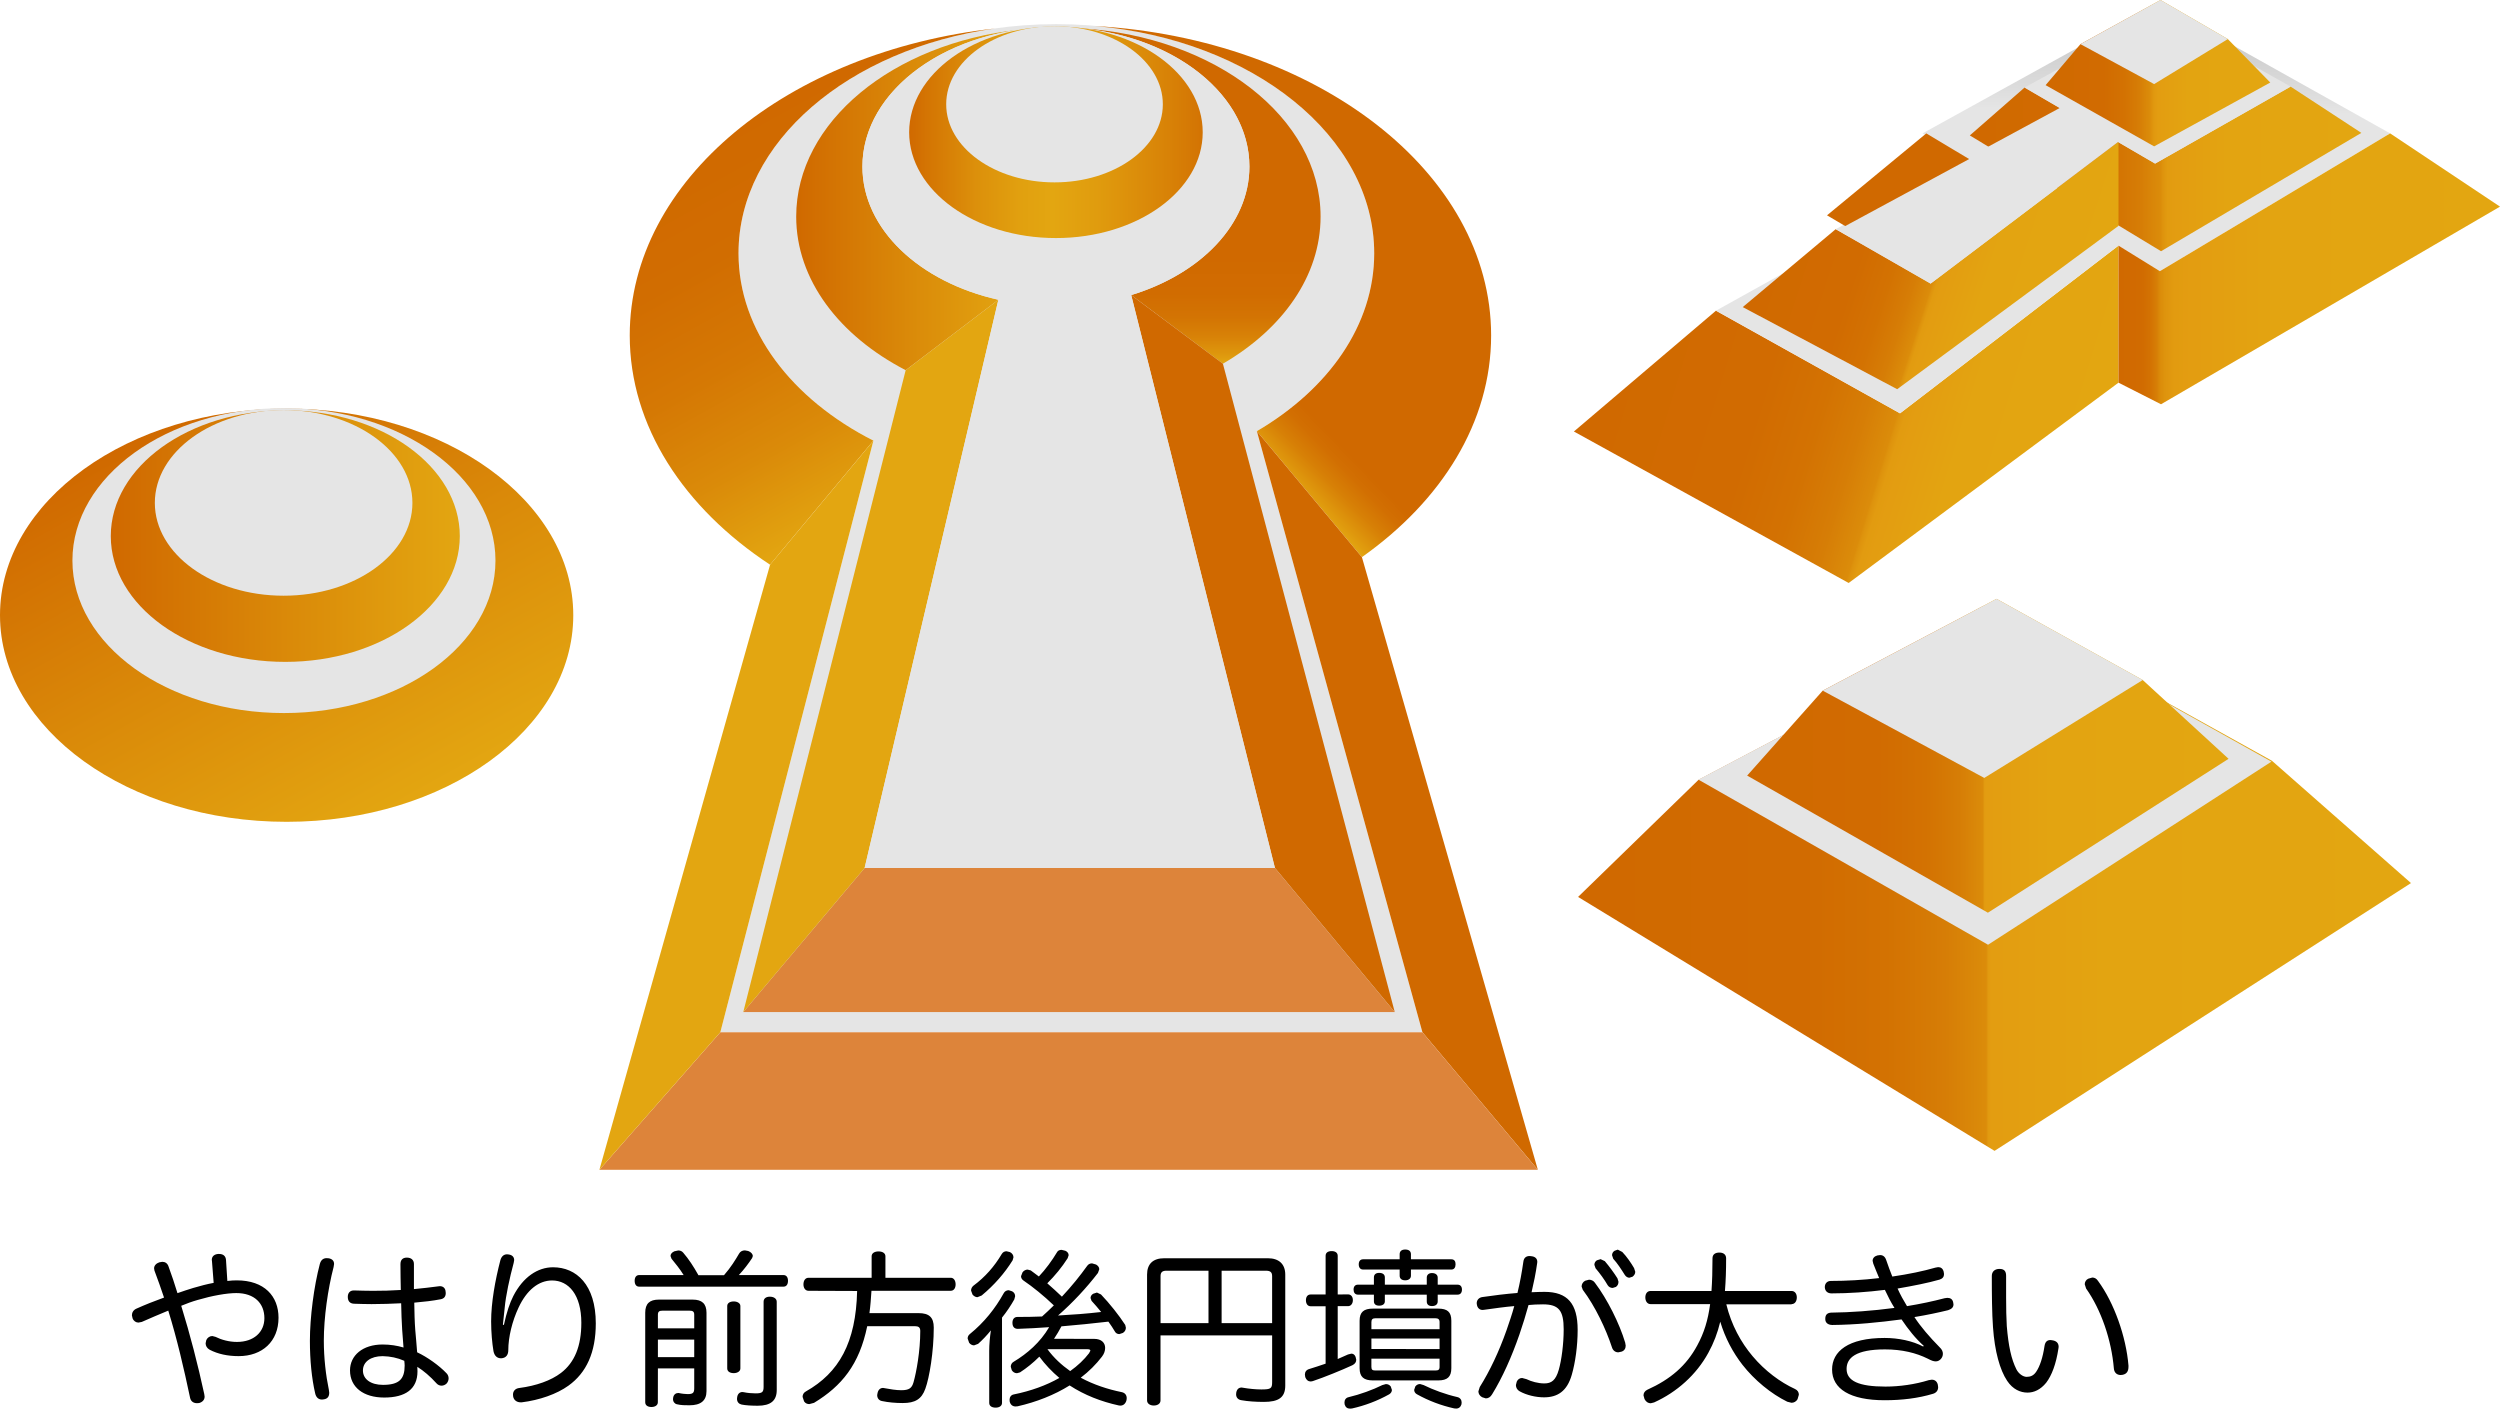 <?xml version="1.0" encoding="utf-8"?>
<!-- Generator: Adobe Illustrator 16.0.0, SVG Export Plug-In . SVG Version: 6.00 Build 0)  -->
<!DOCTYPE svg PUBLIC "-//W3C//DTD SVG 1.1//EN" "http://www.w3.org/Graphics/SVG/1.1/DTD/svg11.dtd">
<svg version="1.1" id="レイヤー_1" xmlns="http://www.w3.org/2000/svg" xmlns:xlink="http://www.w3.org/1999/xlink" x="0px"
	 y="0px" width="133.706px" height="75.337px" viewBox="0 0 133.706 75.337" enable-background="new 0 0 133.706 75.337"
	 xml:space="preserve">
<path d="M111.686,68.388c-0.117,0.054-0.189,0.171-0.189,0.297l0.072,0.227c0.81,1.145,1.359,2.764,1.485,4.274
	c0.018,0.226,0.161,0.353,0.368,0.353l0.1-0.011c0.225-0.045,0.314-0.196,0.314-0.433v-0.063c-0.126-1.538-0.765-3.356-1.629-4.526
	c-0.081-0.126-0.188-0.18-0.306-0.18L111.686,68.388z M106.527,68.243c0,0.963,0.009,2.018,0.063,2.735
	c0.091,1.307,0.369,2.287,0.757,2.872c0.306,0.459,0.711,0.63,1.089,0.63c0.342,0,0.692-0.151,0.999-0.529
	c0.297-0.389,0.53-0.999,0.656-1.837l0.01-0.08c0-0.218-0.136-0.324-0.343-0.353l-0.09-0.013c-0.188,0-0.288,0.103-0.323,0.324
	c-0.091,0.619-0.252,1.089-0.441,1.367c-0.135,0.207-0.306,0.279-0.513,0.279c-0.198,0-0.433-0.172-0.55-0.405
	c-0.27-0.541-0.423-1.231-0.513-2.313c-0.026-0.414-0.036-0.951-0.036-1.526c0-0.378,0-0.772,0-1.15c0-0.227-0.071-0.38-0.359-0.38
	C106.681,67.866,106.527,68.009,106.527,68.243z M102.856,72.016c-0.567-0.301-1.323-0.459-2.063-0.459
	c-1.954,0-2.809,0.72-2.809,1.688c0,1.034,0.963,1.643,2.809,1.643c0.918,0,1.792-0.103,2.594-0.346
	c0.18-0.055,0.27-0.188,0.27-0.353l-0.018-0.135c-0.045-0.184-0.171-0.265-0.324-0.265l-0.162,0.025
	c-0.729,0.227-1.567,0.344-2.314,0.344c-1.439,0-2.079-0.308-2.079-0.945c0-0.585,0.485-1.044,2.053-1.044
	c0.918,0,1.666,0.188,2.287,0.495c0.197,0.103,0.306,0.146,0.432,0.146c0.198,0,0.378-0.188,0.378-0.404
	c0-0.107-0.036-0.226-0.18-0.359c-0.531-0.539-1.019-1.104-1.342-1.607c0.692-0.115,1.287-0.242,1.801-0.368
	c0.188-0.063,0.288-0.152,0.288-0.313l-0.019-0.117c-0.036-0.159-0.144-0.23-0.314-0.23l-0.145,0.02
	c-0.611,0.162-1.306,0.309-2.008,0.423c-0.188-0.307-0.36-0.619-0.504-0.941c0.846-0.146,1.62-0.298,2.25-0.479
	c0.162-0.055,0.234-0.15,0.234-0.297l-0.019-0.126c-0.045-0.172-0.152-0.243-0.297-0.243l-0.144,0.026
	c-0.648,0.188-1.44,0.352-2.306,0.478c-0.107-0.276-0.225-0.573-0.323-0.874c-0.063-0.195-0.181-0.275-0.333-0.275l-0.145,0.02
	c-0.162,0.045-0.252,0.152-0.252,0.288l0.036,0.152c0.107,0.261,0.207,0.529,0.314,0.771c-0.854,0.102-1.765,0.152-2.584,0.152
	c-0.197,0-0.323,0.136-0.323,0.333c0.009,0.207,0.144,0.333,0.359,0.333c0.928,0,1.928-0.071,2.854-0.188
	c0.162,0.344,0.324,0.668,0.513,0.965c-1.197,0.16-2.359,0.24-3.385,0.252c-0.198,0.011-0.315,0.105-0.315,0.322v0.026
	c0,0.18,0.126,0.306,0.369,0.313c1.271-0.012,2.512-0.138,3.709-0.298c0.352,0.521,0.747,1.024,1.188,1.413L102.856,72.016z
	 M95.819,69.747c0.18,0,0.279-0.162,0.279-0.359c0-0.188-0.1-0.343-0.279-0.343h-3.565c0.045-0.54,0.063-1.116,0.063-1.747
	c0-0.194-0.135-0.308-0.36-0.308c-0.216,0-0.369,0.092-0.369,0.308c0,0.666-0.018,1.242-0.054,1.747h-3.259
	c-0.18,0-0.279,0.151-0.279,0.343c0,0.197,0.1,0.359,0.279,0.359h3.187c-0.116,0.862-0.323,1.54-0.692,2.215
	c-0.576,1.07-1.422,1.804-2.674,2.368c-0.126,0.063-0.198,0.171-0.198,0.297l0.054,0.198c0.081,0.16,0.207,0.225,0.333,0.225
	l0.18-0.045c1.216-0.549,2.261-1.481,2.899-2.651c0.288-0.521,0.495-1.063,0.639-1.666c0.262,0.874,0.676,1.646,1.188,2.305
	c0.639,0.818,1.53,1.551,2.395,1.974l0.226,0.057c0.126,0,0.252-0.063,0.324-0.188l0.071-0.243c0-0.126-0.063-0.242-0.207-0.307
	c-0.783-0.359-1.603-0.964-2.269-1.756c-0.621-0.736-1.134-1.666-1.404-2.771h3.493V69.747z M85.406,67.404
	c-0.09,0.056-0.135,0.146-0.135,0.243l0.063,0.182c0.234,0.277,0.478,0.61,0.648,0.907c0.063,0.101,0.162,0.146,0.271,0.146
	l0.171-0.055c0.091-0.063,0.136-0.161,0.136-0.278l-0.055-0.181c-0.18-0.287-0.432-0.631-0.675-0.918l-0.225-0.107L85.406,67.404z
	 M81.157,69.151c-0.585,0.045-1.333,0.137-1.873,0.218c-0.188,0.025-0.306,0.16-0.306,0.333l0.009,0.07
	c0.027,0.188,0.153,0.288,0.306,0.288l0.081-0.009c0.514-0.072,1.152-0.162,1.612-0.198c-0.117,0.438-0.271,0.874-0.415,1.296
	c-0.405,1.146-0.891,2.172-1.431,3.034l-0.072,0.23c0,0.126,0.072,0.243,0.198,0.313l0.197,0.063c0.126,0,0.252-0.063,0.343-0.226
	c0.549-0.894,1.036-1.98,1.458-3.195c0.18-0.521,0.342-1.054,0.485-1.572c0.226-0.021,0.469-0.036,0.774-0.036
	c0.847,0,1.106,0.334,1.106,1.334c0,0.801-0.116,1.652-0.261,2.16c-0.162,0.573-0.396,0.735-0.773,0.735
	c-0.333,0-0.693-0.101-0.954-0.228l-0.234-0.063c-0.126,0-0.234,0.07-0.288,0.197l-0.045,0.181c0,0.138,0.072,0.264,0.198,0.333
	c0.369,0.207,0.873,0.324,1.305,0.324c0.72,0,1.233-0.324,1.485-1.207c0.188-0.646,0.314-1.54,0.314-2.402
	c0-1.402-0.54-2.032-1.772-2.032c-0.216,0-0.433,0.009-0.693,0.02c0.117-0.495,0.226-1.025,0.297-1.539l0.01-0.081
	c0-0.182-0.117-0.288-0.324-0.308l-0.081-0.009c-0.181,0-0.315,0.081-0.342,0.313C81.392,68.045,81.291,68.604,81.157,69.151z
	 M86.352,66.894c-0.09,0.054-0.136,0.146-0.136,0.239l0.063,0.188c0.216,0.234,0.432,0.566,0.612,0.854
	c0.063,0.105,0.162,0.161,0.252,0.161l0.171-0.056c0.081-0.063,0.144-0.151,0.144-0.261l-0.063-0.198
	c-0.162-0.277-0.388-0.61-0.63-0.862l-0.243-0.126L86.352,66.894z M84.65,68.981c0.666,0.883,1.242,2.104,1.557,3.066
	c0.055,0.188,0.189,0.279,0.342,0.279l0.172-0.036c0.144-0.045,0.225-0.162,0.225-0.321l-0.027-0.161
	c-0.306-1.025-0.954-2.323-1.621-3.205c-0.071-0.106-0.197-0.162-0.314-0.162l-0.207,0.056c-0.117,0.063-0.189,0.182-0.189,0.309
	L84.65,68.981z M76.137,74.077l-0.189-0.056c-0.09,0-0.18,0.036-0.252,0.126l-0.063,0.188c0,0.091,0.055,0.184,0.145,0.232
	c0.63,0.353,1.305,0.604,1.99,0.757l0.107,0.01c0.145,0,0.243-0.081,0.288-0.227l0.009-0.103c0-0.135-0.081-0.252-0.233-0.286
	C77.333,74.581,76.641,74.329,76.137,74.077z M73.931,74.077c-0.504,0.252-1.197,0.504-1.801,0.646
	c-0.152,0.032-0.225,0.149-0.225,0.287l0.009,0.1c0.045,0.153,0.145,0.227,0.288,0.227l0.108-0.009
	c0.684-0.153,1.358-0.405,1.988-0.758c0.091-0.054,0.145-0.146,0.145-0.232L74.38,74.15c-0.071-0.09-0.161-0.126-0.261-0.126
	L73.931,74.077z M73.346,72.664h3.646v0.439c0,0.162-0.072,0.194-0.234,0.194H73.57c-0.162,0-0.225-0.032-0.225-0.194V72.664z
	 M73.346,72.149v-0.561h3.646v0.562L73.346,72.149L73.346,72.149z M73.346,71.088V70.71c0-0.149,0.063-0.207,0.225-0.207h3.187
	c0.162,0,0.234,0.058,0.234,0.207v0.378H73.346z M73.427,69.988c-0.486,0-0.712,0.182-0.712,0.647v2.538
	c0,0.47,0.226,0.655,0.712,0.655h3.492c0.486,0,0.702-0.188,0.702-0.655v-2.538c0-0.471-0.216-0.647-0.702-0.647H73.427z
	 M74.857,67.899v0.333c0,0.146,0.107,0.243,0.297,0.243s0.306-0.103,0.306-0.243v-0.333h2.161c0.153,0,0.226-0.115,0.226-0.288
	c0-0.161-0.072-0.261-0.226-0.261H75.46v-0.271c0-0.153-0.099-0.252-0.306-0.252c-0.198,0-0.297,0.099-0.297,0.252v0.271h-1.954
	c-0.153,0-0.234,0.104-0.234,0.271s0.081,0.277,0.234,0.277L74.857,67.899L74.857,67.899z M73.48,69.241v0.359
	c0,0.146,0.099,0.23,0.279,0.23c0.197,0,0.306-0.091,0.306-0.23v-0.359h2.242v0.368c0,0.153,0.099,0.243,0.278,0.243
	c0.189,0,0.307-0.091,0.307-0.243v-0.368h1.063c0.153,0,0.234-0.107,0.234-0.271c0-0.16-0.081-0.263-0.234-0.263h-1.063v-0.378
	c0-0.146-0.117-0.243-0.307-0.243c-0.18,0-0.278,0.103-0.278,0.243v0.378h-2.242v-0.389c0-0.151-0.108-0.241-0.306-0.241
	c-0.181,0-0.279,0.09-0.279,0.241v0.389h-0.855c-0.152,0-0.233,0.103-0.233,0.263s0.081,0.271,0.233,0.271H73.48z M71.544,69.232
	v-2.068c0-0.162-0.126-0.252-0.323-0.252c-0.207,0-0.324,0.09-0.324,0.252v2.068h-0.801c-0.162,0-0.252,0.126-0.252,0.308
	c0,0.184,0.09,0.322,0.252,0.322h0.801v3.07c-0.307,0.104-0.612,0.207-0.882,0.288c-0.153,0.045-0.226,0.158-0.226,0.297
	l0.019,0.135c0.054,0.153,0.162,0.234,0.297,0.234l0.107-0.021c0.595-0.198,1.549-0.586,2.115-0.848
	c0.145-0.072,0.208-0.171,0.208-0.297l-0.036-0.153c-0.045-0.115-0.126-0.171-0.225-0.171l-0.18,0.045
	c-0.172,0.081-0.36,0.162-0.55,0.243v-2.827h0.55c0.161,0,0.261-0.146,0.261-0.322c0-0.18-0.1-0.308-0.261-0.308L71.544,69.232
	L71.544,69.232z M65.335,70.765v-2.804h2.368c0.226,0,0.333,0.072,0.333,0.288v2.516H65.335L65.335,70.765z M64.633,70.765h-2.564
	v-2.516c0-0.217,0.108-0.288,0.314-0.288h2.25V70.765z M62.068,71.421h5.969v2.494c0,0.342-0.063,0.396-0.576,0.396
	c-0.288,0-0.667-0.036-0.973-0.09l-0.081-0.013c-0.144,0-0.252,0.081-0.288,0.265l-0.009,0.099c0,0.172,0.108,0.288,0.279,0.314
	c0.351,0.063,0.782,0.091,1.206,0.091c0.782,0,1.144-0.232,1.144-0.873v-5.937c0-0.563-0.342-0.873-0.927-0.873h-5.546
	c-0.595,0-0.918,0.3-0.918,0.873V74.9c0,0.162,0.152,0.271,0.359,0.271s0.36-0.104,0.36-0.271V71.421z M54.014,66.965l-0.181-0.045
	c-0.107,0-0.197,0.045-0.261,0.153c-0.387,0.655-0.882,1.224-1.512,1.69c-0.081,0.068-0.126,0.16-0.126,0.261l0.081,0.217
	c0.081,0.091,0.171,0.136,0.261,0.136l0.225-0.09c0.667-0.551,1.233-1.198,1.657-1.884l0.045-0.16
	C54.202,67.127,54.13,67.02,54.014,66.965z M52.906,75.032c0,0.16,0.135,0.252,0.342,0.252c0.198,0,0.342-0.092,0.342-0.252v-4.564
	c0.243-0.297,0.478-0.653,0.657-0.972l0.045-0.171c0-0.108-0.054-0.207-0.162-0.263l-0.18-0.058c-0.117,0-0.216,0.058-0.27,0.162
	c-0.45,0.813-1.044,1.562-1.811,2.183c-0.081,0.063-0.117,0.149-0.117,0.239l0.081,0.229c0.072,0.092,0.171,0.137,0.262,0.137
	l0.216-0.081c0.225-0.198,0.468-0.45,0.684-0.722c-0.054,0.369-0.09,0.748-0.09,1.101L52.906,75.032L52.906,75.032z M58.154,72.159
	c0.099,0,0.162,0.018,0.162,0.08l-0.072,0.136c-0.261,0.342-0.603,0.666-1.008,0.954c-0.459-0.324-0.882-0.711-1.215-1.17H58.154z
	 M56.372,71.602c0.145-0.22,0.279-0.439,0.396-0.666c0.837-0.072,1.674-0.153,2.512-0.252c0.135,0.188,0.252,0.365,0.342,0.521
	c0.045,0.09,0.135,0.146,0.243,0.146l0.189-0.063c0.107-0.063,0.161-0.173,0.161-0.279l-0.035-0.149
	c-0.324-0.504-0.847-1.162-1.296-1.629l-0.217-0.103l-0.197,0.063c-0.1,0.054-0.145,0.146-0.145,0.23l0.054,0.151
	c0.172,0.182,0.343,0.389,0.514,0.596c-0.766,0.09-1.54,0.146-2.306,0.188c0.792-0.692,1.521-1.479,2.134-2.276l0.071-0.198
	c0-0.101-0.063-0.188-0.171-0.252l-0.216-0.063c-0.108,0-0.198,0.045-0.261,0.135c-0.369,0.515-0.819,1.08-1.351,1.646
	c-0.252-0.242-0.513-0.479-0.782-0.714c0.414-0.411,0.782-0.86,1.089-1.341l0.054-0.162c0-0.104-0.072-0.194-0.18-0.239
	l-0.198-0.047c-0.099,0-0.198,0.034-0.243,0.125c-0.261,0.438-0.612,0.919-0.972,1.299c-0.145-0.108-0.288-0.22-0.433-0.324
	L54.959,67.9c-0.099,0-0.207,0.056-0.271,0.146l-0.081,0.207c0,0.09,0.045,0.171,0.126,0.229c0.504,0.342,1.089,0.815,1.629,1.333
	c-0.207,0.206-0.414,0.401-0.63,0.594c-0.45,0.02-0.892,0.024-1.314,0.024c-0.18,0-0.27,0.127-0.27,0.313
	c0,0.218,0.107,0.324,0.288,0.324c0.54-0.021,1.099-0.045,1.675-0.09c-0.478,0.815-1.17,1.412-1.891,1.846
	c-0.108,0.056-0.162,0.162-0.162,0.271l0.054,0.184c0.063,0.101,0.162,0.162,0.279,0.162l0.162-0.045
	c0.351-0.229,0.701-0.507,1.034-0.841c0.315,0.427,0.676,0.805,1.071,1.138c-0.692,0.396-1.53,0.7-2.438,0.882
	c-0.145,0.025-0.226,0.146-0.226,0.288l0.009,0.104c0.045,0.162,0.153,0.252,0.315,0.252l0.108-0.009
	c0.999-0.227,1.962-0.604,2.781-1.116c0.792,0.517,1.685,0.864,2.629,1.071l0.081,0.009c0.171,0,0.288-0.115,0.333-0.297l0.01-0.101
	c0-0.162-0.091-0.288-0.271-0.324c-0.738-0.151-1.494-0.396-2.188-0.771c0.44-0.334,0.818-0.713,1.134-1.125
	c0.117-0.151,0.171-0.313,0.171-0.47c0-0.271-0.198-0.482-0.585-0.482L56.372,71.602L56.372,71.602z M45.841,69.045
	c-0.063,2.768-0.972,4.375-2.745,5.375c-0.117,0.063-0.172,0.171-0.172,0.288l0.081,0.243c0.063,0.099,0.172,0.144,0.279,0.144
	l0.252-0.068c1.478-0.895,2.422-2.043,2.845-4.1h2.539c0.198,0,0.298,0.058,0.298,0.255c0,1.08-0.207,2.205-0.36,2.743
	c-0.09,0.315-0.234,0.427-0.657,0.427c-0.279,0-0.621-0.058-0.854-0.103l-0.117-0.02c-0.153,0-0.261,0.101-0.297,0.275l-0.019,0.108
	c0,0.171,0.1,0.297,0.271,0.322c0.323,0.069,0.711,0.104,1.099,0.104c0.657,0,1.008-0.207,1.206-0.767
	c0.216-0.585,0.45-1.988,0.45-3.271c0-0.55-0.252-0.771-0.811-0.771h-2.629c0.055-0.396,0.081-0.801,0.108-1.195h4.24
	c0.171,0,0.261-0.152,0.261-0.342c0-0.19-0.09-0.354-0.261-0.354h-3.493V67.19c0-0.171-0.162-0.261-0.369-0.261
	s-0.369,0.09-0.369,0.261v1.149H43.24c-0.171,0-0.27,0.152-0.27,0.354c0,0.188,0.099,0.342,0.27,0.342L45.841,69.045L45.841,69.045z
	 M41.541,69.621c0-0.171-0.162-0.271-0.369-0.271s-0.333,0.101-0.333,0.271v4.546c0,0.288-0.071,0.354-0.432,0.354
	c-0.198,0-0.441-0.021-0.63-0.063l-0.072-0.009c-0.135,0-0.252,0.09-0.278,0.271l-0.01,0.091c0,0.171,0.1,0.275,0.243,0.308
	c0.216,0.045,0.549,0.063,0.864,0.063c0.693,0,1.018-0.271,1.018-0.837L41.541,69.621L41.541,69.621z M39.597,69.847
	c0-0.153-0.172-0.243-0.352-0.243c-0.207,0-0.351,0.09-0.351,0.243v3.34c0,0.162,0.144,0.252,0.351,0.252
	c0.18,0,0.352-0.09,0.352-0.252V69.847z M37.129,71.043h-1.943v-0.729c0-0.171,0.081-0.216,0.243-0.216h1.448
	c0.171,0,0.252,0.045,0.252,0.216V71.043z M35.186,71.646h1.943v0.938h-1.943V71.646z M35.186,73.187h1.943v1.063
	c0,0.242-0.071,0.31-0.351,0.31c-0.108,0-0.324-0.021-0.477-0.058h-0.036c-0.108,0-0.234,0.072-0.262,0.243l-0.009,0.081
	c0,0.144,0.09,0.252,0.207,0.277c0.216,0.055,0.459,0.055,0.675,0.055c0.595,0,0.909-0.242,0.909-0.757v-4.193
	c0-0.482-0.243-0.702-0.738-0.702h-1.81c-0.495,0-0.729,0.217-0.729,0.702v4.79c0,0.162,0.135,0.252,0.333,0.252
	c0.188,0,0.342-0.09,0.342-0.252L35.186,73.187L35.186,73.187z M37.347,68.189c-0.252-0.45-0.514-0.854-0.811-1.197
	c-0.063-0.07-0.144-0.115-0.261-0.115l-0.207,0.045c-0.135,0.058-0.207,0.151-0.207,0.252l0.054,0.146
	c0.198,0.243,0.45,0.55,0.648,0.873h-2.377c-0.162,0-0.243,0.126-0.243,0.308c0,0.188,0.081,0.313,0.243,0.313h7.715
	c0.162,0,0.243-0.126,0.243-0.313c0-0.182-0.081-0.308-0.243-0.308h-2.386c0.278-0.297,0.513-0.61,0.711-0.909l0.036-0.106
	c0-0.104-0.091-0.216-0.243-0.271l-0.181-0.034c-0.135,0-0.252,0.063-0.314,0.18c-0.189,0.324-0.432,0.724-0.801,1.146h-1.377
	V68.189z M26.896,70.845c0.036-0.306,0.072-0.639,0.099-0.927c0.054-0.604,0.261-1.575,0.478-2.376l0.026-0.149
	c0-0.162-0.099-0.271-0.288-0.3l-0.09-0.01c-0.171,0-0.297,0.103-0.359,0.313c-0.279,1.07-0.495,2.271-0.495,3.274
	c0,0.575,0.054,1.171,0.126,1.597c0.054,0.261,0.207,0.378,0.404,0.378h0.019c0.252-0.021,0.369-0.184,0.369-0.439
	c0-0.686,0.207-1.548,0.549-2.273c0.432-0.931,1.071-1.45,1.792-1.45c0.891,0,1.565,0.771,1.565,2.262
	c0,1.251-0.359,2.125-1.089,2.683c-0.53,0.405-1.323,0.688-2.224,0.805c-0.216,0.023-0.342,0.162-0.342,0.356l0.009,0.103
	c0.036,0.194,0.198,0.308,0.396,0.308h0.063c0.945-0.117,1.873-0.439,2.502-0.894c0.955-0.688,1.458-1.769,1.458-3.331
	c0-2.068-1.044-2.998-2.287-2.998c-0.819,0-1.603,0.521-2.125,1.54c-0.188,0.369-0.351,0.848-0.504,1.548L26.896,70.845z
	 M17.59,67.298l-0.116-0.009c-0.181,0-0.307,0.09-0.369,0.313c-0.315,1.188-0.531,2.859-0.531,4.104c0,1.058,0.099,2.021,0.279,2.8
	c0.045,0.22,0.171,0.346,0.369,0.346l0.107-0.013c0.198-0.033,0.279-0.158,0.279-0.356l-0.019-0.151
	c-0.161-0.768-0.27-1.702-0.27-2.629c0-1.233,0.216-2.757,0.522-3.936l0.026-0.162C17.87,67.44,17.771,67.334,17.59,67.298z
	 M21.623,72.779c0.009,0.108,0.019,0.173,0.019,0.253c0,0.729-0.297,1.034-1.161,1.034c-0.657,0-1.071-0.31-1.071-0.769
	s0.414-0.767,1.053-0.767C20.876,72.538,21.254,72.618,21.623,72.779z M22.138,68.944c0-0.277,0-0.574,0-0.882
	c0-0.151,0-0.31,0-0.459c0-0.216-0.145-0.343-0.378-0.343c-0.217,0-0.343,0.114-0.343,0.353c0,0.459,0.01,0.928,0.019,1.378
	c-0.495,0.034-1,0.045-1.485,0.045c-0.342,0-0.684-0.011-1.008-0.02h-0.019c-0.206,0-0.323,0.135-0.323,0.342
	c0,0.217,0.099,0.358,0.333,0.369c0.306,0.009,0.622,0.02,0.937,0.02c0.54,0,1.089-0.02,1.584-0.045
	c0.009,0.513,0.027,0.979,0.054,1.414c0.019,0.297,0.046,0.655,0.072,0.952c-0.333-0.099-0.711-0.161-1.116-0.161
	c-1.07,0-1.746,0.586-1.746,1.387c0,0.898,0.72,1.45,1.827,1.45c1.135,0,1.782-0.45,1.782-1.404l-0.009-0.239
	c0.342,0.216,0.684,0.504,1.035,0.893c0.071,0.079,0.171,0.115,0.261,0.115s0.189-0.036,0.271-0.115
	c0.071-0.081,0.107-0.182,0.107-0.279c0-0.101-0.045-0.207-0.117-0.275c-0.396-0.414-1.025-0.863-1.566-1.116
	c-0.027-0.388-0.072-0.847-0.1-1.188c-0.036-0.446-0.045-0.938-0.054-1.467c0.522-0.045,1-0.101,1.414-0.182
	c0.18-0.034,0.27-0.146,0.27-0.333l-0.009-0.08c-0.009-0.172-0.126-0.287-0.306-0.287l-0.081,0.009
	C23.028,68.856,22.578,68.899,22.138,68.944z M11.427,68.611c-0.343,0.063-0.721,0.162-1.09,0.271
	c-0.27,0.081-0.549,0.175-0.846,0.279c-0.144-0.479-0.306-0.954-0.477-1.424c-0.055-0.171-0.181-0.252-0.333-0.252L8.52,67.512
	c-0.162,0.055-0.279,0.172-0.279,0.321l0.018,0.117c0.181,0.493,0.36,0.972,0.514,1.447c-0.522,0.188-1.026,0.389-1.485,0.596
	c-0.153,0.07-0.233,0.205-0.233,0.354l0.035,0.159c0.055,0.146,0.181,0.229,0.315,0.229l0.18-0.036
	c0.433-0.188,0.918-0.403,1.414-0.604c0.468,1.506,0.837,3.101,1.17,4.676c0.045,0.188,0.189,0.275,0.369,0.275l0.117-0.009
	c0.18-0.056,0.288-0.172,0.288-0.344l-0.019-0.135c-0.342-1.576-0.756-3.182-1.232-4.721c0.27-0.113,0.576-0.226,0.882-0.313
	c0.774-0.228,1.557-0.367,2.063-0.367c0.98,0,1.503,0.559,1.503,1.342c0,0.747-0.567,1.271-1.468,1.271
	c-0.423,0-0.837-0.117-1.144-0.271l-0.171-0.045c-0.135,0-0.261,0.081-0.324,0.216l-0.036,0.171c0,0.139,0.072,0.265,0.216,0.346
	c0.441,0.23,0.963,0.342,1.549,0.342c1.26,0,2.134-0.781,2.134-2.053c0-1.151-0.756-1.999-2.233-1.999
	c-0.144,0-0.314,0.009-0.504,0.032l-0.072-1.125c-0.018-0.216-0.152-0.32-0.378-0.32H11.68c-0.198,0.011-0.353,0.113-0.353,0.32
	l0.009,0.058L11.427,68.611z"/>
<g>
	<path fill="#E5E5E5" d="M67.219,23.057c3.829-2.247,6.276-5.676,6.276-9.513c0-6.769-7.609-12.253-16.999-12.253
		c-9.388,0-17,5.484-17,12.253c0,4.146,2.853,7.807,7.215,10.021l-8.187,31.641h37.549L67.219,23.057z"/>
	
		<linearGradient id="SVGID_1_" gradientUnits="userSpaceOnUse" x1="74.307" y1="-1923.945" x2="62.201" y2="-1912.255" gradientTransform="matrix(1 0 0 1 0.18 1931.223)">
		<stop  offset="0.26" style="stop-color:#D06900"/>
		<stop  offset="0.336" style="stop-color:#D06900"/>
		<stop  offset="0.8" style="stop-color:#D06900"/>
		<stop  offset="0.846" style="stop-color:#D26F02"/>
		<stop  offset="0.908" style="stop-color:#D78006"/>
		<stop  offset="0.979" style="stop-color:#E09C0E"/>
		<stop  offset="1" style="stop-color:#E3A611"/>
		<stop  offset="1" style="stop-color:#E19F0F"/>
		<stop  offset="1" style="stop-color:#DB8C0A"/>
		<stop  offset="1" style="stop-color:#D16C01"/>
		<stop  offset="1" style="stop-color:#D06900"/>
	</linearGradient>
	<path fill="url(#SVGID_1_)" d="M72.838,29.797c4.266-3.014,6.911-7.213,6.911-11.855c0-8.724-9.326-15.871-21.181-16.551
		c8.41,0.733,14.928,5.896,14.928,12.156c0,3.837-2.447,7.266-6.276,9.512L72.838,29.797z"/>
	<polygon fill="#D06900" points="82.248,62.564 72.838,29.797 67.219,23.057 76.074,55.207 	"/>
	<polygon fill="#DD843A" points="32.057,62.564 82.248,62.564 76.074,55.207 38.525,55.207 	"/>
	
		<linearGradient id="SVGID_2_" gradientUnits="userSpaceOnUse" x1="40.3" y1="-1925.233" x2="50.732" y2="-1906.413" gradientTransform="matrix(1 0 0 1 0.18 1931.223)">
		<stop  offset="0" style="stop-color:#D06900"/>
		<stop  offset="0.271" style="stop-color:#D16D01"/>
		<stop  offset="0.517" style="stop-color:#D57804"/>
		<stop  offset="0.754" style="stop-color:#DA8A09"/>
		<stop  offset="0.984" style="stop-color:#E2A410"/>
		<stop  offset="1" style="stop-color:#E3A611"/>
	</linearGradient>
	<path fill="url(#SVGID_2_)" d="M46.712,23.566c-4.362-2.218-7.215-5.879-7.215-10.021c0-5.956,5.897-10.917,13.71-12.021
		C42.149,2.743,33.68,9.628,33.68,17.938c0,4.854,2.893,9.229,7.505,12.265L46.712,23.566z"/>
	<polygon fill="#E3A611" points="38.525,55.207 46.712,23.566 41.186,30.201 32.057,62.564 	"/>
	
		<linearGradient id="SVGID_3_" gradientUnits="userSpaceOnUse" x1="64.027" y1="-1911.771" x2="64.027" y2="-1929.71" gradientTransform="matrix(1 0 0 1 0.18 1931.223)">
		<stop  offset="0" style="stop-color:#E3A611"/>
		<stop  offset="0.029" style="stop-color:#DE970D"/>
		<stop  offset="0.08" style="stop-color:#D88207"/>
		<stop  offset="0.139" style="stop-color:#D37403"/>
		<stop  offset="0.209" style="stop-color:#D16C01"/>
		<stop  offset="0.323" style="stop-color:#D06900"/>
		<stop  offset="0.423" style="stop-color:#D06900"/>
		<stop  offset="1" style="stop-color:#D06900"/>
	</linearGradient>
	<path fill="url(#SVGID_3_)" d="M65.404,19.452c3.187-1.854,5.224-4.688,5.224-7.869c0-5.296-5.65-9.641-12.843-10.07
		c5.095,0.469,9.037,3.602,9.037,7.396c0,3.09-2.606,5.739-6.321,6.872L65.404,19.452z"/>
	<polygon fill="#D06900" points="74.595,54.128 65.404,19.452 60.5,15.782 68.188,46.422 	"/>
	<polygon fill="#DD843A" points="39.752,54.128 74.595,54.128 68.188,46.422 46.242,46.422 	"/>
	
		<linearGradient id="SVGID_4_" gradientUnits="userSpaceOnUse" x1="42.403" y1="-1920.529" x2="54.313" y2="-1920.529" gradientTransform="matrix(1 0 0 1 0.18 1931.223)">
		<stop  offset="0" style="stop-color:#D06900"/>
		<stop  offset="0.514" style="stop-color:#DA8A09"/>
		<stop  offset="1" style="stop-color:#E3A611"/>
	</linearGradient>
	<path fill="url(#SVGID_4_)" d="M53.396,16.032c-4.213-0.943-7.271-3.775-7.271-7.122c0-3.634,3.601-6.656,8.368-7.321
		c-6.742,0.734-11.91,4.933-11.91,9.994c0,3.385,2.312,6.381,5.855,8.215L53.396,16.032z"/>
	<polygon fill="#E3A611" points="46.242,46.422 53.396,16.032 48.438,19.798 39.752,54.128 	"/>
	<path fill="#E5E5E5" d="M60.5,15.782c3.715-1.133,6.321-3.782,6.321-6.872c0-4.12-4.633-7.459-10.349-7.459
		c-5.715,0-10.349,3.34-10.349,7.459c0,3.347,3.06,6.179,7.271,7.122l-7.154,30.39h21.945L60.5,15.782z"/>
	
		<linearGradient id="SVGID_5_" gradientUnits="userSpaceOnUse" x1="48.443" y1="-1924.148" x2="64.143" y2="-1924.148" gradientTransform="matrix(1 0 0 1 0.18 1931.223)">
		<stop  offset="0" style="stop-color:#D06900"/>
		<stop  offset="0.063" style="stop-color:#D47503"/>
		<stop  offset="0.229" style="stop-color:#DC900B"/>
		<stop  offset="0.377" style="stop-color:#E1A00F"/>
		<stop  offset="0.49" style="stop-color:#E3A611"/>
		<stop  offset="0.637" style="stop-color:#E09C0E"/>
		<stop  offset="0.884" style="stop-color:#D88207"/>
		<stop  offset="1" style="stop-color:#D37303"/>
	</linearGradient>
	<ellipse fill="url(#SVGID_5_)" cx="56.474" cy="7.074" rx="7.85" ry="5.658"/>
	<ellipse fill="#E5E5E5" cx="56.398" cy="5.578" rx="5.793" ry="4.176"/>
</g>
<g>
	
		<linearGradient id="SVGID_6_" gradientUnits="userSpaceOnUse" x1="9.239" y1="-1908.982" x2="21.061" y2="-1887.655" gradientTransform="matrix(1 0 0 1 0.18 1931.223)">
		<stop  offset="0" style="stop-color:#D06900"/>
		<stop  offset="0.514" style="stop-color:#DA8A09"/>
		<stop  offset="1" style="stop-color:#E3A611"/>
	</linearGradient>
	<ellipse fill="url(#SVGID_6_)" cx="15.33" cy="32.903" rx="15.33" ry="11.05"/>
	<ellipse fill="#E5E5E5" cx="15.186" cy="29.981" rx="11.313" ry="8.155"/>
	
		<linearGradient id="SVGID_7_" gradientUnits="userSpaceOnUse" x1="5.745" y1="-1902.55" x2="24.411" y2="-1902.55" gradientTransform="matrix(1 0 0 1 0.18 1931.223)">
		<stop  offset="0" style="stop-color:#D06900"/>
		<stop  offset="0.514" style="stop-color:#DA8A09"/>
		<stop  offset="1" style="stop-color:#E3A611"/>
	</linearGradient>
	<ellipse fill="url(#SVGID_7_)" cx="15.258" cy="28.672" rx="9.333" ry="6.727"/>
	<ellipse fill="#E5E5E5" cx="15.169" cy="26.896" rx="6.888" ry="4.964"/>
</g>
<g>
	
		<linearGradient id="SVGID_8_" gradientUnits="userSpaceOnUse" x1="86.125" y1="-1915.113" x2="112.032" y2="-1907.193" gradientTransform="matrix(1 0 0 1 0.18 1931.223)">
		<stop  offset="0" style="stop-color:#D06900"/>
		<stop  offset="0.333" style="stop-color:#D16B01"/>
		<stop  offset="0.453" style="stop-color:#D37202"/>
		<stop  offset="0.538" style="stop-color:#D67D06"/>
		<stop  offset="0.6" style="stop-color:#DB8C0A"/>
		<stop  offset="0.605" style="stop-color:#DE930D"/>
		<stop  offset="0.616" style="stop-color:#E29B10"/>
		<stop  offset="0.637" style="stop-color:#E39D11"/>
		<stop  offset="0.639" style="stop-color:#E39D11"/>
		<stop  offset="0.735" style="stop-color:#E3A411"/>
		<stop  offset="1" style="stop-color:#E3A611"/>
	</linearGradient>
	<polygon fill="url(#SVGID_8_)" points="84.175,23.078 98.872,31.179 113.302,20.466 113.302,13.135 101.617,22.106 91.774,16.616 	
		"/>
	
		<linearGradient id="SVGID_9_" gradientUnits="userSpaceOnUse" x1="109.441" y1="-1908.976" x2="109.828" y2="-1931.138" gradientTransform="matrix(1 0 0 1 0.18 1931.223)">
		<stop  offset="0" style="stop-color:#E5E5E5"/>
		<stop  offset="0.633" style="stop-color:#E5E5E5"/>
		<stop  offset="0.74" style="stop-color:#E5E5E5"/>
		<stop  offset="0.785" style="stop-color:#DDDDDD"/>
		<stop  offset="0.908" style="stop-color:#CCCCCC"/>
		<stop  offset="1" style="stop-color:#C6C6C6"/>
	</linearGradient>
	<polygon fill="url(#SVGID_9_)" points="91.774,16.616 101.617,22.106 113.302,13.135 115.515,14.503 127.83,7.134 115.412,0.179 
		102.822,7.134 105.709,8.866 	"/>
	
		<linearGradient id="SVGID_10_" gradientUnits="userSpaceOnUse" x1="105.171" y1="-1922.189" x2="126.11" y2="-1922.189" gradientTransform="matrix(1 0 0 1 0.18 1931.223)">
		<stop  offset="0" style="stop-color:#D06900"/>
		<stop  offset="0.27" style="stop-color:#D16B01"/>
		<stop  offset="0.368" style="stop-color:#D37202"/>
		<stop  offset="0.437" style="stop-color:#D67D06"/>
		<stop  offset="0.487" style="stop-color:#DB8C0A"/>
		<stop  offset="0.493" style="stop-color:#DE930D"/>
		<stop  offset="0.505" style="stop-color:#E29B10"/>
		<stop  offset="0.53" style="stop-color:#E39D11"/>
		<stop  offset="0.534" style="stop-color:#E39D11"/>
		<stop  offset="0.657" style="stop-color:#E3A411"/>
		<stop  offset="1" style="stop-color:#E3A611"/>
	</linearGradient>
	<polygon fill="url(#SVGID_10_)" points="108.279,4.682 115.26,8.749 122.507,4.632 126.29,7.107 115.578,13.436 105.351,7.243 	"/>
	
		<linearGradient id="SVGID_11_" gradientUnits="userSpaceOnUse" x1="113.122" y1="-1916.845" x2="133.526" y2="-1916.845" gradientTransform="matrix(1 0 0 1 0.18 1931.223)">
		<stop  offset="0" style="stop-color:#D06900"/>
		<stop  offset="0.061" style="stop-color:#D16B01"/>
		<stop  offset="0.083" style="stop-color:#D37202"/>
		<stop  offset="0.099" style="stop-color:#D67D06"/>
		<stop  offset="0.11" style="stop-color:#DB8C0A"/>
		<stop  offset="0.121" style="stop-color:#DE930D"/>
		<stop  offset="0.146" style="stop-color:#E29B10"/>
		<stop  offset="0.193" style="stop-color:#E39D11"/>
		<stop  offset="0.2" style="stop-color:#E39D11"/>
		<stop  offset="0.411" style="stop-color:#E3A411"/>
		<stop  offset="1" style="stop-color:#E3A611"/>
	</linearGradient>
	<polygon fill="url(#SVGID_11_)" points="113.302,13.135 115.515,14.503 127.83,7.134 133.706,11.051 115.577,21.621 
		113.302,20.466 	"/>
	
		<linearGradient id="SVGID_12_" gradientUnits="userSpaceOnUse" x1="95.034" y1="-1920.98" x2="111.935" y2="-1915.489" gradientTransform="matrix(1 0 0 1 0.18 1931.223)">
		<stop  offset="0" style="stop-color:#D06900"/>
		<stop  offset="0.289" style="stop-color:#D16B01"/>
		<stop  offset="0.393" style="stop-color:#D37202"/>
		<stop  offset="0.467" style="stop-color:#D67D06"/>
		<stop  offset="0.52" style="stop-color:#DB8C0A"/>
		<stop  offset="0.525" style="stop-color:#DE930D"/>
		<stop  offset="0.534" style="stop-color:#E29B10"/>
		<stop  offset="0.553" style="stop-color:#E39D11"/>
		<stop  offset="0.557" style="stop-color:#E39D11"/>
		<stop  offset="0.674" style="stop-color:#E3A411"/>
		<stop  offset="1" style="stop-color:#E3A611"/>
	</linearGradient>
	<polygon fill="url(#SVGID_12_)" points="93.206,16.424 101.466,20.816 113.302,12.08 113.302,7.577 103.253,15.168 98.178,12.256 	
		"/>
	<polygon fill="#E5E5E5" points="98.178,12.256 103.253,15.168 113.278,7.595 115.26,8.749 122.507,4.632 115.54,0.706 
		108.279,4.682 110.16,5.775 	"/>
	
		<linearGradient id="SVGID_13_" gradientUnits="userSpaceOnUse" x1="109.224" y1="-1927.309" x2="121.239" y2="-1927.309" gradientTransform="matrix(1 0 0 1 0.18 1931.223)">
		<stop  offset="0" style="stop-color:#D06900"/>
		<stop  offset="0.257" style="stop-color:#D16B01"/>
		<stop  offset="0.35" style="stop-color:#D37202"/>
		<stop  offset="0.416" style="stop-color:#D67D06"/>
		<stop  offset="0.463" style="stop-color:#DB8C0A"/>
		<stop  offset="0.482" style="stop-color:#E1980F"/>
		<stop  offset="0.5" style="stop-color:#E39D11"/>
		<stop  offset="0.504" style="stop-color:#E39D11"/>
		<stop  offset="0.635" style="stop-color:#E3A411"/>
		<stop  offset="1" style="stop-color:#E3A611"/>
	</linearGradient>
	<polygon fill="url(#SVGID_13_)" points="109.404,4.554 115.208,7.828 121.419,4.414 119.15,2.09 115.549,0 111.267,2.361 	"/>
	<polygon fill="#E5E5E5" points="111.267,2.361 115.208,4.497 119.15,2.09 115.549,0 	"/>
	<polyline fill="#D06900" points="105.313,8.507 98.686,12.09 97.713,11.516 103.023,7.134 	"/>
</g>
<g>
	
		<linearGradient id="SVGID_14_" gradientUnits="userSpaceOnUse" x1="84.22" y1="-1883.99" x2="128.765" y2="-1883.99" gradientTransform="matrix(1 0 0 1 0.18 1931.223)">
		<stop  offset="0" style="stop-color:#D06900"/>
		<stop  offset="0.272" style="stop-color:#D16B01"/>
		<stop  offset="0.37" style="stop-color:#D37202"/>
		<stop  offset="0.44" style="stop-color:#D67D06"/>
		<stop  offset="0.49" style="stop-color:#DB8C0A"/>
		<stop  offset="0.491" style="stop-color:#DE930D"/>
		<stop  offset="0.493" style="stop-color:#E29B10"/>
		<stop  offset="0.497" style="stop-color:#E39D11"/>
		<stop  offset="0.501" style="stop-color:#E39D11"/>
		<stop  offset="0.633" style="stop-color:#E3A411"/>
		<stop  offset="1" style="stop-color:#E3A611"/>
	</linearGradient>
	<polygon fill="url(#SVGID_14_)" points="84.399,47.97 106.673,61.551 128.945,47.229 121.51,40.689 107.501,32.914 90.841,41.707 	
		"/>
	<polygon fill="#E5E5E5" points="90.836,41.697 106.325,50.527 121.482,40.734 107.501,32.914 	"/>
	
		<linearGradient id="SVGID_15_" gradientUnits="userSpaceOnUse" x1="93.263" y1="-1890.801" x2="119.009" y2="-1890.801" gradientTransform="matrix(1 0 0 1 0.18 1931.223)">
		<stop  offset="0" style="stop-color:#D06900"/>
		<stop  offset="0.272" style="stop-color:#D16B01"/>
		<stop  offset="0.37" style="stop-color:#D37202"/>
		<stop  offset="0.44" style="stop-color:#D67D06"/>
		<stop  offset="0.49" style="stop-color:#DB8C0A"/>
		<stop  offset="0.491" style="stop-color:#DE930D"/>
		<stop  offset="0.493" style="stop-color:#E29B10"/>
		<stop  offset="0.497" style="stop-color:#E39D11"/>
		<stop  offset="0.501" style="stop-color:#E39D11"/>
		<stop  offset="0.633" style="stop-color:#E3A411"/>
		<stop  offset="1" style="stop-color:#E3A611"/>
	</linearGradient>
	<polygon fill="url(#SVGID_15_)" points="93.442,41.481 106.318,48.814 119.189,40.583 114.598,36.369 106.78,32.028 97.483,36.938 
			"/>
	<polygon fill="#E5E5E5" points="97.483,36.938 106.123,41.606 114.598,36.369 106.78,32.028 	"/>
</g>
</svg>

